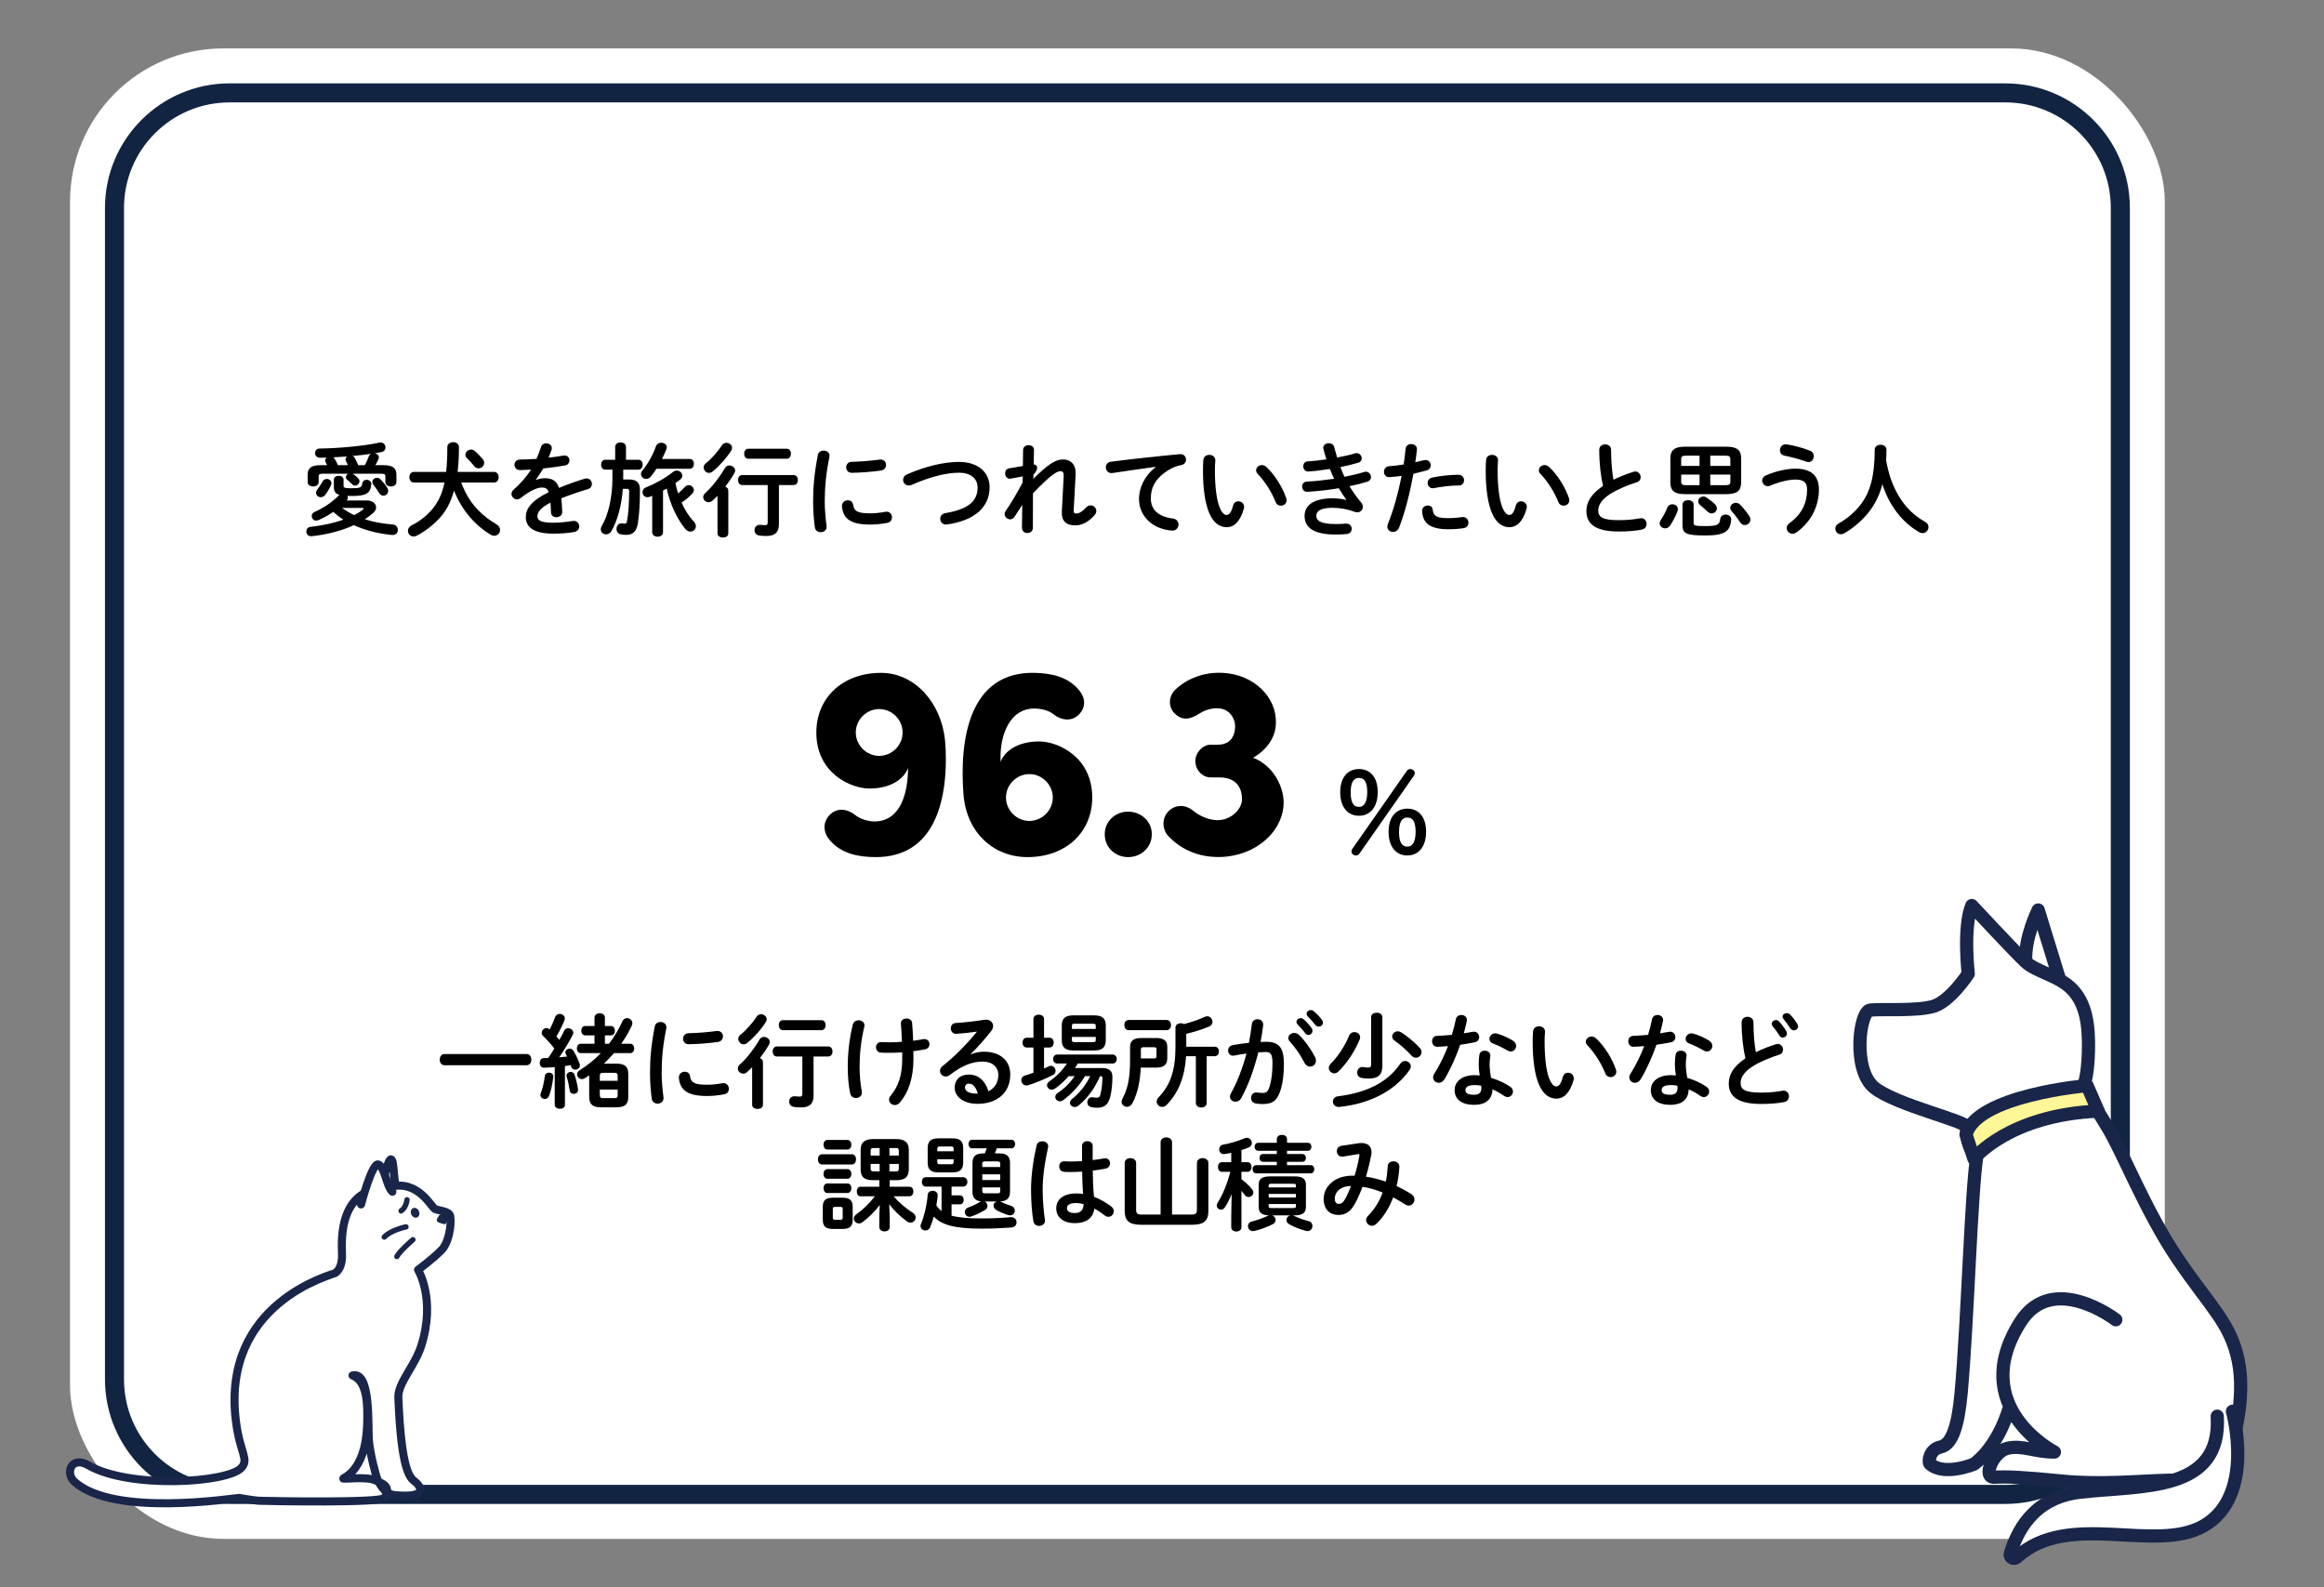 <?xml version="1.0" encoding="UTF-8"?>
<svg id="_レイヤー_1" xmlns="http://www.w3.org/2000/svg" version="1.1" viewBox="0 0 410 280">
  <rect x="0" y="0" width="410" height="280" fill="#808080" stroke="none"/>
  <!-- Generator: Adobe Illustrator 29.3.1, SVG Export Plug-In . SVG Version: 2.1.0 Build 151)  -->
  <defs>
    <style>
      .st0 {
        fill: none;
      }

      .st0, .st1, .st2, .st3, .st4 {
        stroke: #19264a;
        stroke-linecap: round;
        stroke-linejoin: round;
      }

      .st0, .st3 {
        stroke-width: .948px;
      }

      .st1, .st2, .st3, .st5 {
        fill: #fff;
      }

      .st1, .st4 {
        stroke-width: 2.332px;
      }

      .st2 {
        stroke-width: 1.422px;
      }

      .st6 {
        fill: #19264a;
      }

      .st4 {
        fill: #fff697;
      }

      .st7 {
        fill: #112442;
      }
    </style>
  </defs>
  <rect class="st5" x="12.353" y="8.541" width="369.559" height="262.918" rx="27.039" ry="27.039"/>
  <path class="st7" d="M353.768,18.064c10.285,0,18.622,8.338,18.622,18.622v206.626c0,10.285-8.338,18.622-18.622,18.622H40.499c-10.285,0-18.622-8.338-18.622-18.622V36.687c0-10.285,8.338-18.622,18.622-18.622h313.269M353.768,14.705H40.499c-12.121,0-21.982,9.861-21.982,21.982v206.626c0,12.121,9.861,21.982,21.982,21.982h313.269c12.121,0,21.982-9.861,21.982-21.982V36.687c0-12.121-9.861-21.982-21.982-21.982h0Z"/>
  <g>
    <path d="M64.751,88.284c.99,0,1.602.576,1.602,1.224,0,.324-.162.666-.504.972-.45.396-.954.774-1.494,1.116,1.512.486,3.168.792,4.896.918.63.036.936.504.936.954,0,.486-.342.973-1.026.9-2.376-.216-4.716-.81-6.732-1.728-2.25,1.026-4.86,1.674-7.416,1.944-.63.072-.972-.378-.972-.828,0-.396.252-.774.774-.828,2.07-.216,4.086-.666,5.778-1.26-.648-.396-1.224-.864-1.8-1.368-.81.558-1.692,1.044-2.556,1.422-.162.072-.306.108-.45.108-.486,0-.792-.396-.792-.792,0-.288.162-.594.54-.756,1.692-.738,3.222-1.836,4.284-2.934l.054-.054c-.72-.216-.972-.63-.972-1.422v-1.26c0-.468.432-.684.864-.684.414,0,.846.216.846.684v1.026c0,.414.18.486,1.422.486,1.548,0,1.782-.144,1.89-.864.072-.45.396-.63.756-.63.414,0,.864.288.828.792-.144,1.62-.918,2.07-3.492,2.07-.27,0-.504,0-.738-.018.054.09.09.198.09.306,0,.216-.108.396-.18.468l-.036.036h3.6ZM67.649,82.056c1.71,0,2.286.558,2.286,1.71v1.278c0,.504-.486.774-.972.774-.486,0-.972-.27-.972-.774v-.972c0-.378-.162-.504-.666-.504h-5.094l.054.036c.324.216.648.486.882.738.18.18.252.378.252.558,0,.396-.378.756-.792.756-.162,0-.36-.072-.504-.234-.234-.252-.558-.54-.846-.774-.18-.144-.252-.324-.252-.486,0-.252.162-.468.396-.594h-4.536c-.504,0-.666.126-.666.504v.972c0,.504-.486.774-.972.774s-.972-.27-.972-.774v-1.278c0-1.152.576-1.71,2.286-1.71h1.152c-.09-.198-.198-.396-.27-.54-.054-.108-.072-.216-.072-.306,0-.216.108-.378.288-.486-.432,0-.828.018-1.224.018-.558.018-.846-.414-.846-.828,0-.396.27-.792.81-.792,3.114-.036,7.632-.414,10.548-1.044.648-.144,1.062.36,1.062.846,0,.36-.216.72-.72.828-.378.072-.774.144-1.188.216.396.054.738.306.738.702,0,.108-.018.216-.072.324-.144.324-.324.702-.54,1.062h1.422ZM57.66,84.486c.414,0,.81.306.81.738,0,.108-.018.234-.072.36-.27.612-.666,1.26-.99,1.674-.252.324-.54.45-.828.45-.45,0-.828-.36-.828-.774,0-.18.072-.378.216-.558.342-.432.648-.918.9-1.386.18-.36.504-.504.792-.504ZM61.368,82.056c-.108-.27-.216-.504-.324-.684-.054-.126-.09-.234-.09-.342,0-.216.126-.396.306-.504-.828.054-1.656.09-2.484.144.108.072.198.162.27.27.27.468.414.738.576,1.116h1.746ZM60.359,89.598c.648.504,1.386.918,2.124,1.26.594-.288,1.098-.612,1.53-.954.09-.072.126-.126.126-.18,0-.072-.072-.126-.234-.126h-3.546ZM64.355,82.056c.306-.54.54-1.044.684-1.494.072-.234.234-.396.414-.504-1.08.162-2.16.27-3.258.378.18.072.324.198.414.378.216.414.378.738.504,1.062.018.054.036.126.054.18h1.188ZM68.334,86.088c.108.18.144.36.144.522,0,.486-.396.828-.828.828-.27,0-.558-.126-.756-.468-.27-.432-.72-1.098-1.008-1.422-.144-.18-.198-.342-.198-.522,0-.396.36-.738.792-.738.234,0,.468.09.684.306.396.396.9,1.026,1.17,1.494Z"/>
    <path d="M81.366,85.116c.396,1.062.882,2.07,1.494,3.006.828,1.26,1.89,2.358,3.078,3.276.54.396,1.098.756,1.656,1.098.45.27.63.63.63.99,0,.54-.432,1.025-1.026,1.025-.198,0-.414-.054-.648-.197-2.826-1.692-5.148-4.446-6.444-7.758-.432,1.512-.972,2.682-1.584,3.6-1.17,1.764-3.168,3.384-4.95,4.32-.216.107-.414.161-.612.161-.594,0-.99-.485-.99-1.008,0-.359.198-.72.648-.954,1.62-.81,3.204-2.088,4.248-3.654.63-.954,1.188-2.124,1.548-3.906h-5.4c-.522,0-.792-.468-.792-.936,0-.468.27-.936.792-.936h5.688c.144-1.206.216-2.646.216-4.374,0-.576.522-.864,1.026-.864.522,0,1.026.288,1.026.864,0,1.656-.09,3.096-.234,4.374h6.426c.54,0,.81.468.81.936,0,.468-.27.936-.81.936h-5.796ZM85.164,80.976c.18.234.252.468.252.684,0,.54-.486.954-.99.954-.288,0-.576-.126-.792-.414-.324-.414-.81-.972-1.224-1.35-.216-.198-.306-.414-.306-.63,0-.486.468-.918.99-.918.216,0,.432.072.648.234.486.396.99.936,1.422,1.44Z"/>
    <path d="M94.56,84.666c.468-.18.99-.306,1.548-.306,1.242,0,2.052.378,2.52,1.71,1.404-.594,2.916-1.134,4.5-1.62.126-.036.252-.054.36-.054.594,0,.936.486.936.972,0,.378-.216.774-.72.918-1.566.468-3.168,1.008-4.68,1.62.09.666.126,1.458.162,2.394.018.612-.504.936-1.026.936-.468,0-.936-.27-.954-.828-.018-.684-.054-1.26-.09-1.746-1.872.954-2.304,1.764-2.304,2.43,0,.702.648,1.116,2.718,1.116,1.134,0,2.322-.108,3.492-.306.72-.126,1.17.414,1.17.972,0,.432-.288.864-.9.972-1.17.217-2.502.288-3.69.288-3.402,0-4.842-1.134-4.842-2.897,0-1.44.846-2.826,4.05-4.428-.234-.666-.612-.81-1.26-.81-.666,0-1.98.486-3.69,1.854-.216.162-.432.234-.648.234-.522,0-.972-.45-.972-.954,0-.27.126-.54.414-.792,1.134-.99,2.16-2.16,3.042-3.51-.702.054-1.35.072-1.944.09-.648.018-.99-.468-.99-.936,0-.45.324-.918.99-.918.846,0,1.854-.054,2.898-.126.306-.72.576-1.422.792-2.088.144-.45.522-.648.918-.648.504,0,.99.324.99.828,0,.09,0,.18-.036.27-.162.504-.342.972-.54,1.422.936-.09,1.836-.216,2.61-.36.702-.126,1.08.36,1.08.846,0,.396-.252.81-.792.9-1.134.198-2.484.396-3.816.522-.45.738-.9,1.422-1.332,1.998l.036.036Z"/>
    <path d="M106.764,82.848c-.468,0-.72-.432-.72-.882,0-.432.252-.864.72-.864h1.764v-2.268c0-.522.486-.792.954-.792.486,0,.954.27.954.792v2.268h2.214c.486,0,.738.432.738.864,0,.45-.252.882-.738.882h-2.7v1.728h.972c1.422,0,1.98.576,1.98,1.854,0,2.34-.126,4.338-.36,5.832-.234,1.566-.99,2.088-2.016,2.088-.36,0-.666-.036-.972-.091-.54-.071-.792-.521-.792-.954,0-.54.378-1.098,1.026-.972.144.018.288.036.468.036.198,0,.306-.108.36-.414.252-1.404.378-3.204.378-5.292,0-.324-.09-.432-.414-.432h-.702c-.216,2.988-.972,5.634-1.998,7.434-.234.414-.612.594-.954.594-.486,0-.936-.342-.936-.882,0-.18.054-.378.18-.594,1.152-1.998,1.872-5.022,1.872-8.424v-1.512h-1.278ZM121.686,80.958c.504,0,.738.432.738.864,0,.432-.234.864-.738.864h-5.868c-.306.45-.612.9-.954,1.332-.252.324-.576.468-.864.468-.486,0-.918-.396-.918-.864,0-.198.072-.414.252-.63.972-1.152,1.89-2.826,2.376-4.23.162-.468.558-.666.954-.666.486,0,.972.306.972.81,0,.108-.036.216-.072.324-.198.54-.468,1.134-.774,1.728h4.896ZM115.062,87.456c-.144.054-.306.126-.45.18-.144.054-.27.072-.396.072-.522,0-.864-.432-.864-.882,0-.342.18-.684.648-.864,1.746-.702,3.42-1.656,4.698-2.682.234-.198.486-.27.72-.27.522,0,.954.432.954.9,0,.234-.108.486-.378.702-.252.198-.54.396-.828.594.108.612.27,1.242.468,1.836.396-.342.774-.684,1.188-1.134.198-.216.45-.324.684-.324.468,0,.9.396.9.864,0,.198-.072.414-.27.612-.522.576-1.206,1.134-1.89,1.602.576,1.314,1.314,2.448,2.16,3.348.252.27.36.558.36.81,0,.54-.45.954-.99.954-.288,0-.612-.145-.882-.469-1.476-1.817-2.682-4.374-3.276-7.127-.216.126-.432.252-.648.36v7.362c0,.521-.468.773-.954.773-.468,0-.954-.252-.954-.773v-6.444Z"/>
    <path d="M126.582,87.456c-.306.306-.594.594-.9.864-.216.198-.468.27-.684.27-.504,0-.936-.414-.936-.9,0-.252.126-.522.396-.756,1.17-1.026,2.52-2.79,3.438-4.374.18-.306.468-.45.774-.45.504,0,1.026.378,1.026.9,0,.144-.054.306-.144.468-.45.792-1.008,1.602-1.602,2.376.306.108.54.342.54.684v7.56c0,.486-.468.721-.954.721-.468,0-.954-.234-.954-.721v-6.642ZM128.13,78.114c.504,0,1.026.378,1.026.882,0,.162-.054.306-.144.468-.81,1.296-2.106,2.754-3.294,3.708-.216.18-.432.252-.63.252-.522,0-.954-.468-.954-.972,0-.252.126-.522.396-.738.99-.774,2.106-2.034,2.862-3.204.18-.27.45-.396.738-.396ZM137.418,92.478c0,1.44-.72,2.07-2.214,2.07-.486,0-.918-.036-1.278-.09-.558-.09-.81-.504-.81-.936,0-.522.378-1.026,1.08-.937.288.036.576.054.828.054.288,0,.414-.126.414-.486v-6.588h-4.518c-.468,0-.72-.45-.72-.882,0-.45.252-.882.72-.882h9.108c.486,0,.738.432.738.882,0,.432-.252.882-.738.882h-2.61v6.912ZM132,80.922c-.468,0-.72-.45-.72-.882,0-.45.252-.882.72-.882h6.804c.486,0,.738.432.738.882,0,.432-.252.882-.738.882h-6.804Z"/>
    <path d="M145.302,79.482c.576,0,1.152.378,1.026,1.116-.612,2.952-.828,5.4-.828,7.956,0,1.314.162,3.024.324,4.23.09.702-.468,1.098-1.026,1.098-.486,0-.972-.27-1.044-.882-.162-1.152-.306-2.934-.306-4.446,0-2.682.216-5.112.846-8.316.108-.522.558-.756,1.008-.756ZM153.474,90.552c.81,0,1.8-.09,2.718-.27.738-.144,1.17.432,1.17.99,0,.414-.234.846-.792.954-1.062.216-2.124.306-3.114.306-3.33,0-4.716-1.008-4.914-3.186-.054-.702.504-1.098,1.044-1.098.432,0,.846.252.918.774.162,1.116.72,1.53,2.97,1.53ZM156.318,82.02c0,.45-.288.9-.918.99-1.584.216-3.366.36-5.076.396-.702.018-1.044-.468-1.044-.972,0-.468.324-.954.972-.972,1.674-.036,3.384-.18,4.95-.396.72-.072,1.116.432,1.116.954Z"/>
    <path d="M169.188,81.48c3.222,0,5.4,1.728,5.4,4.482,0,3.438-2.556,5.85-7.506,6.552-.756.126-1.206-.432-1.206-1.008,0-.432.288-.882.9-.99,4.212-.72,5.688-2.178,5.688-4.554,0-1.386-1.044-2.574-3.276-2.574-2.25,0-5.112.72-8.334,2.142-.18.072-.36.108-.522.108-.594,0-1.008-.468-1.008-.99,0-.378.216-.774.738-.99,3.24-1.422,6.534-2.178,9.126-2.178Z"/>
    <path d="M182.292,84.468c2.502-2.466,3.888-3.42,5.202-3.42,1.656,0,2.358,1.152,2.268,2.664l-.342,6.336c-.018.432.126.54.45.54.378,0,.9-.18,1.728-1.062.252-.27.54-.378.81-.378.54,0,1.008.45,1.008.99,0,.234-.09.504-.324.756-1.152,1.278-2.286,1.782-3.384,1.782-1.602,0-2.466-.72-2.376-2.484l.324-6.12c.036-.666-.108-.954-.576-.954-.756,0-2.07,1.026-4.842,3.906l-.018,6.084c0,.612-.486.918-.972.918-.486,0-.954-.307-.954-.918l.054-4.05-1.368,2.106c-.216.306-.486.45-.756.45-.504,0-.99-.432-.99-.936,0-.162.054-.342.162-.504.882-1.26,1.944-3.024,3.006-5.04l.036-1.098-2.142.396c-.63.108-.972-.414-.972-.918,0-.414.216-.828.702-.9l2.43-.414.036-2.826c.018-.558.504-.846.972-.846.486,0,.972.288.954.846l-.054,2.556c.45.018.612.324.612.576,0,.324-.126.648-.648,1.224l-.036.738Z"/>
    <path d="M203.893,82.344c-2.16.288-5.021.72-7.614,1.098-.756.108-1.188-.45-1.188-1.008,0-.468.288-.918.936-.99,3.743-.486,8.388-.99,12.132-1.332.701-.054,1.08.45,1.08.954,0,.432-.27.864-.828.972-.631.108-1.314.342-1.98.72-2.807,1.602-3.402,3.474-3.402,5.184,0,1.998,1.387,3.222,3.906,3.528.666.09.973.576.973,1.062,0,.558-.414,1.116-1.17,1.062-3.402-.252-5.797-2.538-5.797-5.598,0-1.89.918-4.014,2.953-5.616v-.036Z"/>
    <path d="M213.342,80.238c.559,0,1.099.342,1.062,1.008-.036.558-.072.99-.072,1.638,0,6.3,1.278,7.956,2.034,7.956.432,0,.81-.288,1.17-1.638.126-.54.522-.774.918-.774.522,0,1.026.378,1.026.972,0,.108,0,.198-.036.306-.666,2.412-1.818,3.294-3.024,3.294-2.609,0-4.193-3.222-4.193-10.062,0-.828.036-1.368.071-1.836.055-.576.559-.864,1.044-.864ZM226.914,87.87c.036.144.072.27.072.378,0,.594-.504.954-1.008.954-.378,0-.774-.198-.954-.684-.648-1.656-1.818-3.546-3.114-4.896-.216-.216-.306-.45-.306-.666,0-.504.485-.918,1.025-.918.252,0,.54.108.792.342,1.513,1.404,2.88,3.654,3.492,5.49Z"/>
    <path d="M237.517,88.158c-.396-.558-.864-1.26-1.332-2.034-1.782.306-3.708.522-5.526.63-.611.036-.936-.45-.936-.918,0-.432.27-.864.828-.882,1.565-.072,3.204-.27,4.806-.504-.27-.576-.521-1.152-.738-1.728-1.332.216-2.646.378-3.779.45-.612.036-.918-.45-.918-.918,0-.432.252-.846.773-.864.973-.054,2.143-.18,3.312-.36-.198-.612-.378-1.224-.522-1.818-.018-.072-.036-.162-.036-.234,0-.522.504-.792.99-.792.414,0,.828.198.937.666.161.612.342,1.242.521,1.854,1.206-.216,2.304-.468,3.114-.72.107-.036.216-.054.324-.054.54,0,.899.468.899.918,0,.324-.18.648-.612.774-.899.27-1.979.54-3.149.774.216.576.468,1.152.72,1.71,1.296-.252,2.484-.54,3.475-.846.107-.036.197-.054.287-.054.54,0,.918.486.918.954,0,.324-.197.666-.665.81-.9.288-1.963.558-3.133.792.612,1.008,1.332,2.034,2.088,2.916.198.234.271.486.271.738,0,.504-.396.954-.99.954-.144,0-.306-.036-.468-.09-1.26-.468-2.61-.702-3.906-.702-2.214,0-2.844.648-2.844,1.404,0,.864.774,1.458,3.402,1.458.737,0,1.241-.036,1.781-.072.702-.054,1.062.432,1.062.918,0,.432-.306.864-.9.918-.504.054-1.151.09-1.926.09-3.798,0-5.49-1.188-5.49-3.276,0-1.854,1.548-3.114,4.896-3.114.972,0,1.817.108,2.448.288l.018-.036Z"/>
    <path d="M245.149,84.162c-.648.054-.99-.432-.99-.936,0-.486.306-.954.918-.99.72-.036,1.584-.144,2.556-.306.162-.99.234-1.782.343-2.772.054-.558.521-.828.989-.828.54,0,1.08.36,1.009,1.008-.091.864-.181,1.512-.288,2.196.504-.108,1.025-.234,1.548-.36.09-.018.18-.036.27-.036.559,0,.9.468.9.954,0,.378-.216.756-.702.882-.828.234-1.62.432-2.34.594-.648,3.528-1.512,6.858-2.521,9.468-.216.54-.666.792-1.098.792-.504,0-.99-.36-.99-.918,0-.162.036-.324.108-.504.99-2.448,1.782-5.31,2.412-8.46-.774.108-1.494.18-2.124.216ZM251.899,89.166c.414,0,.81.234.863.756.127,1.152.774,1.476,2.736,1.476.918,0,1.71-.072,2.43-.18.721-.108,1.135.45,1.135.99,0,.432-.271.864-.828.954-.774.126-1.674.198-2.7.198-3.096,0-4.518-.954-4.644-3.168-.036-.666.485-1.026,1.008-1.026ZM257.317,83.748c.647,0,.972.486.972.972,0,.468-.306.918-.918.918-1.439,0-3.114.216-4.392.468-.685.144-1.116-.378-1.116-.918,0-.414.252-.828.828-.954,1.403-.288,3.186-.486,4.626-.486Z"/>
    <path d="M263.221,80.238c.559,0,1.099.342,1.062,1.008-.036.558-.072.99-.072,1.638,0,6.3,1.278,7.956,2.034,7.956.432,0,.81-.288,1.17-1.638.126-.54.522-.774.918-.774.522,0,1.026.378,1.026.972,0,.108,0,.198-.036.306-.666,2.412-1.818,3.294-3.024,3.294-2.609,0-4.193-3.222-4.193-10.062,0-.828.036-1.368.071-1.836.055-.576.559-.864,1.044-.864ZM276.793,87.87c.036.144.072.27.072.378,0,.594-.504.954-1.008.954-.378,0-.774-.198-.954-.684-.648-1.656-1.818-3.546-3.114-4.896-.216-.216-.306-.45-.306-.666,0-.504.485-.918,1.025-.918.252,0,.54.108.792.342,1.513,1.404,2.88,3.654,3.492,5.49Z"/>
    <path d="M282.14,79.356c0-.648.521-.972,1.044-.972.521,0,1.044.324,1.044.972,0,2.016.162,3.816.414,5.274,1.098-.54,2.321-1.026,3.546-1.404.107-.036.216-.054.324-.054.558,0,.936.504.936,1.008,0,.378-.198.738-.666.882-1.602.504-3.402,1.242-4.734,2.088-1.548,1.008-2.088,1.998-2.088,2.916,0,1.116.738,1.692,3.601,1.692,1.439,0,2.718-.126,3.726-.324.774-.144,1.206.414,1.206.972,0,.45-.252.882-.81,1.008-1.225.252-2.61.342-4.141.342-3.779,0-5.67-1.152-5.67-3.582,0-1.476.685-2.934,2.935-4.464-.396-1.728-.666-3.87-.666-6.354Z"/>
    <path d="M295.027,88.95c.504,0,.99.342.99.882,0,.108-.019.234-.072.36-.36.936-.846,1.836-1.296,2.502-.234.36-.559.504-.882.504-.504,0-.973-.378-.973-.882,0-.162.055-.36.181-.558.449-.666.846-1.404,1.17-2.214.162-.414.521-.594.882-.594ZM297.241,87.168c-1.89,0-2.556-.648-2.556-2.088v-4.194c0-1.44.666-2.088,2.556-2.088h7.362c1.908,0,2.573.648,2.573,2.088v4.194c-.035,1.746-1.008,2.052-2.573,2.088h-7.362ZM299.833,82.182v-1.8h-2.43c-.666,0-.811.18-.811.63v1.17h3.24ZM299.833,85.584v-1.872h-3.24v1.242c0,.576.307.612.811.63h2.43ZM296.827,89.022c0-.54.486-.792.99-.792.486,0,.972.252.972.792v3.222c0,.45.181.558,2.052.558,2.196,0,2.538-.252,2.646-1.26.054-.522.504-.774.954-.774.504,0,1.025.324.972.936-.18,2.016-1.08,2.754-4.572,2.754-3.491,0-4.014-.378-4.014-1.872v-3.564ZM302.551,88.95c.253.234.343.486.343.72,0,.486-.433.9-.918.9-.217,0-.45-.072-.666-.27-.433-.378-.9-.828-1.351-1.188-.252-.198-.359-.45-.359-.684,0-.45.396-.846.899-.846.181,0,.396.054.594.198.45.306,1.062.774,1.458,1.17ZM301.724,82.182h3.546v-1.17c0-.45-.162-.63-.811-.63h-2.735v1.8ZM301.724,83.712v1.872h2.735c.648,0,.811-.162.811-.63v-1.242h-3.546ZM308.653,91.11c.108.18.162.36.162.54,0,.54-.486.972-.99.972-.288,0-.594-.126-.81-.468-.396-.594-.954-1.35-1.513-1.98-.18-.198-.252-.414-.252-.594,0-.486.469-.882.99-.882.271,0,.54.108.774.342.611.63,1.206,1.386,1.638,2.07Z"/>
    <path d="M311.875,85.764c-.576,0-.99-.504-.99-1.008,0-.342.198-.702.666-.9,1.71-.756,3.78-1.188,5.184-1.188,2.826,0,4.158,1.278,4.158,3.69,0,2.772-1.26,5.652-3.978,7.56-.234.162-.469.234-.685.234-.576,0-1.025-.468-1.025-.99,0-.306.144-.63.521-.9,2.25-1.656,3.078-3.654,3.078-5.886,0-1.17-.486-1.782-2.034-1.782-1.08,0-2.754.342-4.428,1.062-.162.072-.324.108-.468.108ZM319.345,79.518c.45.18.648.558.648.936,0,.522-.379,1.062-.937,1.062-.108,0-.234-.036-.36-.072-1.134-.396-2.718-.846-3.924-1.08-.521-.108-.756-.504-.756-.918,0-.576.432-1.17,1.17-1.062,1.296.18,2.97.648,4.158,1.134Z"/>
    <path d="M333.547,84.396c.594,1.71,1.439,3.348,2.592,4.752.612.738,1.313,1.422,2.088,1.998.432.324.9.612,1.386.9.433.234.612.594.612.936,0,.541-.45,1.062-1.044,1.062-.162,0-.36-.036-.54-.144-2.988-1.656-5.364-4.734-6.552-8.496-.433,1.746-1.17,3.294-2.196,4.68-1.152,1.548-2.88,3.06-4.518,3.979-.217.126-.433.18-.631.18-.575,0-.953-.486-.953-.99,0-.342.161-.666.54-.882,1.439-.81,2.951-2.034,4.014-3.474,1.548-2.106,2.394-4.824,2.394-9.576,0-.576.522-.864,1.044-.864.504,0,1.026.288,1.026.864,0,.666-.018,1.296-.054,1.89.197,1.08.432,2.142.792,3.186Z"/>
    <path d="M154.244,144.905c4.705,0,5.953-5.137,5.953-9.457-.432,1.393-2.4,3.648-6.817,3.648-3.216,0-9.361-2.641-9.361-9.889,0-6.049,4.561-10.513,11.425-10.513,5.904,0,10.609,5.232,11.281,11.904.096,1.057.144,2.209.144,3.36,0,8.065-2.4,17.233-12.337,17.233-2.833,0-6.097-.479-8.209-3.072-.576-.672-.864-1.487-.864-2.256,0-1.488,1.344-3.024,2.976-3.024.816,0,1.68.336,2.352.864.912.769,2.4,1.2,3.457,1.2ZM155.108,133.336c2.256,0,4.128-1.872,4.128-4.128,0-2.257-1.872-4.129-4.128-4.129-2.256,0-4.128,1.872-4.128,4.129,0,2.256,1.872,4.128,4.128,4.128Z"/>
    <path d="M182.468,124.983c-4.272,0-6,4.561-5.953,8.688v.769c.432-1.393,2.4-3.648,6.817-3.648,3.216,0,9.361,2.641,9.361,9.889,0,6.049-4.561,10.513-11.425,10.513-5.953,0-10.705-4.271-11.281-10.944-.768-9.697.912-21.938,12.721-21.554,2.736.096,5.664.624,7.681,3.072,1.104,1.344,1.248,3.023-.096,4.32-1.248,1.248-3.12.96-4.368-.048-.912-.769-2.4-1.057-3.457-1.057ZM181.604,136.553c-2.256,0-4.128,1.872-4.128,4.128,0,2.257,1.873,4.129,4.128,4.129,2.256,0,4.128-1.872,4.128-4.129,0-2.256-1.872-4.128-4.128-4.128Z"/>
    <path d="M199.027,143.177c2.256,0,4.176,1.681,4.176,3.984,0,2.353-1.92,4.032-4.176,4.032-2.256,0-4.128-1.68-4.128-4.032,0-2.304,1.872-3.984,4.128-3.984Z"/>
    <path d="M207.139,125.752c-1.104-1.2-.912-3.024.191-4.081,2.064-1.968,5.089-3.168,8.449-2.976,5.473.288,9.457,4.32,9.312,8.832,0,2.593-1.728,4.849-4.032,6.145,3.456,1.248,5.665,5.185,5.377,8.545-.528,5.377-6.097,9.361-12.386,8.929-3.168-.191-5.856-1.488-7.92-3.648-.961-.96-1.297-2.928-.097-4.272,1.057-1.199,2.929-1.536,4.561-.144,1.104.912,2.688,1.536,3.984,1.584,2.4.145,4.32-1.728,4.513-3.36.048-.576.24-4.176-3.984-4.176h-1.536c-1.44,0-2.688-1.297-2.688-2.881,0-1.488,1.296-2.88,2.688-2.88h1.248c3.312,0,3.072-3.265,3.072-3.408,0-.96-.816-3.024-3.169-3.024-1.248,0-2.352.432-3.072.912-2.016,1.296-3.312,1.152-4.512-.096Z"/>
    <path d="M243.059,139.731c0,2.607-1.32,4.171-3.302,4.171-2.001,0-3.32-1.544-3.32-4.15,0-2.607,1.319-4.092,3.32-4.092s3.302,1.465,3.302,4.071ZM238.288,139.771c0,1.659.417,2.567,1.449,2.567,1.013,0,1.469-.968,1.469-2.627s-.437-2.488-1.449-2.488c-1.012,0-1.469.889-1.469,2.548ZM248.23,135.938c.139-.198.338-.277.576-.277.437,0,.794.356.794.712,0,.159-.04.297-.139.436l-9.664,13.82c-.119.159-.338.277-.575.277-.417,0-.795-.297-.795-.692,0-.158.04-.317.14-.455l9.663-13.82ZM251.59,146.726c0,2.616-1.319,4.18-3.301,4.18-2.001,0-3.32-1.544-3.32-4.16,0-2.615,1.319-4.101,3.32-4.101s3.301,1.465,3.301,4.081ZM246.82,146.766c0,1.664.417,2.576,1.449,2.576s1.469-.972,1.469-2.636c0-1.665-.437-2.497-1.449-2.497s-1.469.892-1.469,2.557Z"/>
    <path d="M92.895,185.934c.576,0,.846.486.846.99,0,.486-.27.99-.846.99h-14.472c-.558,0-.846-.504-.846-.99,0-.504.288-.99.846-.99h14.472Z"/>
    <path d="M97.863,188.238c-.648.054-1.278.09-1.872.107-.522.019-.774-.414-.774-.846s.234-.846.738-.846c.252,0,.504-.019.756-.019.396-.54.738-1.116,1.08-1.674-.594-.792-1.314-1.566-1.98-2.214-.18-.18-.252-.36-.252-.559,0-.432.414-.827.864-.827.18,0,.378.071.558.233.36-.684.684-1.458.954-2.178.144-.378.468-.558.81-.558.45,0,.9.306.9.792,0,.09-.018.197-.054.306-.36.9-.846,1.926-1.44,2.88.18.198.36.414.522.612.324-.559.612-1.116.846-1.603.144-.324.432-.468.72-.468.45,0,.9.342.9.792,0,.126-.018.252-.09.378-.63,1.206-1.548,2.754-2.394,3.96.468-.036.936-.072,1.404-.126-.09-.144-.162-.288-.234-.414-.054-.107-.09-.216-.09-.324,0-.359.378-.666.756-.666.252,0,.486.108.666.379.414.647.828,1.529,1.098,2.304.036.107.054.198.054.288,0,.468-.432.737-.828.737-.306,0-.594-.144-.702-.485-.036-.09-.054-.198-.09-.307-.342.055-.684.108-1.026.162v6.858c0,.45-.45.684-.9.684s-.9-.233-.9-.684v-6.678ZM96.855,189.21c.396,0,.792.252.756.738-.126,1.26-.432,2.556-.756,3.384-.144.36-.45.521-.738.521-.396,0-.774-.27-.774-.701,0-.091.018-.198.054-.307.306-.702.594-1.943.72-3.042.054-.396.396-.594.738-.594ZM101.967,192.108c.09.558-.324.846-.738.846-.342,0-.666-.181-.72-.576-.108-.792-.306-1.71-.54-2.466-.126-.486.288-.828.72-.828.27,0,.54.144.666.486.288.81.504,1.781.612,2.538ZM108.735,187.626c1.602,0,2.106.612,2.106,1.854v3.996c0,1.242-.504,1.854-2.106,1.854h-2.682c-1.602,0-2.106-.612-2.106-1.854v-3.779c-.252.18-.504.342-.774.504-.18.107-.342.162-.504.162-.486,0-.864-.414-.864-.847,0-.252.144-.54.468-.737,1.368-.847,2.628-1.854,3.726-3.007h-3.528c-.468,0-.702-.413-.702-.827s.234-.828.702-.828h2.412v-1.477h-1.638c-.468,0-.702-.414-.702-.828s.234-.827.702-.827h1.638v-1.477c0-.521.468-.773.918-.773.468,0,.918.252.918.773v1.477h1.062c.468,0,.702.413.702.827s-.234.828-.702.828h-1.062v1.477h.72c.936-1.225,1.746-2.574,2.376-3.979.162-.378.486-.54.792-.54.486,0,.954.36.954.882,0,.126-.018.271-.09.414-.504,1.099-1.134,2.179-1.872,3.223h1.584c.468,0,.702.414.702.828s-.234.827-.702.827h-2.862c-.576.648-1.152,1.278-1.782,1.854h2.196ZM108.969,189.75c0-.342-.108-.504-.576-.504h-1.998c-.468,0-.576.162-.576.504v.9h3.15v-.9ZM108.393,193.71c.468,0,.576-.162.576-.504v-1.008h-3.15v1.008c.018.414.198.504.576.504h1.998Z"/>
    <path d="M116.529,180.282c.576,0,1.152.378,1.026,1.115-.612,2.952-.828,5.4-.828,7.956,0,1.314.162,3.024.324,4.23.09.702-.468,1.098-1.026,1.098-.486,0-.972-.27-1.044-.882-.162-1.152-.306-2.934-.306-4.446,0-2.682.216-5.111.846-8.315.108-.522.558-.756,1.008-.756ZM124.701,191.352c.81,0,1.8-.09,2.718-.27.738-.145,1.17.432,1.17.99,0,.414-.234.846-.792.954-1.062.216-2.124.306-3.114.306-3.33,0-4.716-1.008-4.914-3.187-.054-.701.504-1.098,1.044-1.098.432,0,.846.252.918.774.162,1.115.72,1.529,2.97,1.529ZM127.545,182.82c0,.449-.288.899-.918.989-1.584.217-3.366.36-5.076.396-.702.018-1.044-.468-1.044-.972,0-.469.324-.954.972-.973,1.674-.036,3.384-.18,4.95-.396.72-.072,1.116.432,1.116.954Z"/>
    <path d="M132.693,188.256c-.306.306-.594.594-.9.864-.216.198-.468.27-.684.27-.504,0-.936-.414-.936-.899,0-.252.126-.522.396-.756,1.17-1.026,2.52-2.79,3.438-4.374.18-.307.468-.45.774-.45.504,0,1.026.378,1.026.899,0,.145-.054.307-.144.469-.45.792-1.008,1.602-1.602,2.376.306.107.54.342.54.684v7.56c0,.486-.468.721-.954.721-.468,0-.954-.234-.954-.721v-6.642ZM134.241,178.914c.504,0,1.026.378,1.026.882,0,.162-.054.306-.144.468-.81,1.296-2.106,2.754-3.294,3.708-.216.181-.432.252-.63.252-.522,0-.954-.468-.954-.972,0-.252.126-.522.396-.738.99-.773,2.106-2.034,2.862-3.204.18-.27.45-.396.738-.396ZM143.529,193.278c0,1.439-.72,2.069-2.214,2.069-.486,0-.918-.036-1.278-.09-.558-.09-.81-.504-.81-.936,0-.522.378-1.026,1.08-.937.288.036.576.054.828.054.288,0,.414-.126.414-.485v-6.588h-4.518c-.468,0-.72-.45-.72-.882,0-.45.252-.883.72-.883h9.108c.486,0,.738.433.738.883,0,.432-.252.882-.738.882h-2.61v6.912ZM138.111,181.722c-.468,0-.72-.45-.72-.882,0-.45.252-.882.72-.882h6.804c.486,0,.738.432.738.882,0,.432-.252.882-.738.882h-6.804Z"/>
    <path d="M151.467,179.976c.522,0,1.044.324,1.044.9,0,.072-.018.162-.036.252-.576,2.394-.828,4.842-.828,7.038,0,1.548.162,3.132.378,4.284.018.09.036.18.036.27,0,.63-.522.973-1.044.973-.45,0-.9-.253-1.026-.811-.288-1.313-.432-2.988-.432-4.698,0-2.357.27-4.949.9-7.47.126-.504.558-.738,1.008-.738ZM156.957,185.718c-.666,0-1.08,0-1.548-.036-.576-.036-.864-.485-.864-.936,0-.486.324-.954.936-.918.414.018.864.036,1.422.036.72,0,1.476-.036,2.214-.091-.036-1.079-.09-2.123-.18-3.203-.036-.612.468-.9.99-.9.468,0,.954.252.99.792.09,1.008.144,2.052.18,3.132.648-.09,1.26-.18,1.8-.288.684-.107,1.08.396,1.08.9,0,.396-.234.773-.72.882-.648.126-1.368.252-2.124.342.018.45.018.9.018,1.351,0,3.474-.936,6.048-2.448,7.758-.234.27-.54.396-.828.396-.54,0-1.026-.414-1.026-.954,0-.233.072-.468.288-.72,1.314-1.548,2.034-3.528,2.034-6.479v-1.152c-.774.054-1.53.09-2.214.09Z"/>
    <path d="M171.303,185.97c.756-.306,1.566-.45,2.286-.45,2.808,0,4.644,1.53,4.644,4.032,0,3.15-2.268,5.166-5.778,5.166-2.466,0-4.032-1.26-4.032-2.862,0-1.35.9-2.304,2.502-2.304,1.728,0,2.934,1.152,3.456,2.952,1.116-.54,1.746-1.584,1.746-2.934,0-1.278-1.008-2.305-2.736-2.305-1.818,0-3.582.63-5.796,2.34-.252.198-.522.288-.756.288-.558,0-1.008-.468-1.008-.989,0-.288.126-.595.45-.847,2.088-1.62,4.41-4.014,6.084-6.084-1.008.162-2.232.288-3.654.396-.63.036-.972-.468-.972-.973,0-.449.288-.918.882-.936,1.458-.09,3.366-.306,5.094-.576.882-.126,1.494.433,1.494,1.116,0,.27-.108.558-.324.846-1.062,1.368-2.43,2.935-3.618,4.068l.036.054ZM170.889,191.154c-.378,0-.648.306-.648.701,0,.595.684,1.062,2.106,1.062h.144c-.306-1.152-.846-1.764-1.602-1.764Z"/>
    <path d="M182.319,184.782h-1.206c-.468,0-.72-.433-.72-.864s.252-.864.72-.864h1.206v-3.294c0-.521.468-.773.936-.773s.936.252.936.773v3.294h.972c.486,0,.738.433.738.864s-.252.864-.738.864h-.972v3.708c.288-.126.576-.271.864-.396.126-.054.252-.09.36-.09.468,0,.81.45.81.9,0,.27-.126.54-.432.701-1.368.721-3.15,1.44-4.428,1.837-.108.035-.198.035-.288.035-.54,0-.9-.468-.9-.936,0-.342.198-.684.63-.811.468-.144.99-.306,1.512-.504v-4.445ZM191.409,189.84c-.99,1.674-2.358,3.132-3.816,4.212-.216.162-.414.216-.612.216-.45,0-.81-.359-.81-.773,0-.234.126-.504.45-.721,1.17-.756,2.142-1.728,2.97-2.934h-1.062c-.756.864-1.602,1.638-2.412,2.196-.198.126-.396.18-.576.18-.45,0-.828-.36-.828-.773,0-.253.144-.522.468-.738,1.17-.774,2.268-1.908,3.042-3.096h-1.71c-.468,0-.72-.396-.72-.793,0-.396.252-.792.72-.792h9.774c.486,0,.738.396.738.792,0,.396-.252.793-.738.793h-6.138c-.162.27-.324.539-.504.792h4.734c1.26,0,1.872.468,1.872,1.548,0,1.26-.126,2.483-.378,3.491-.36,1.423-1.026,1.963-2.268,1.963-.36,0-.63-.019-1.008-.091-.54-.09-.774-.485-.774-.863,0-.504.378-.99,1.008-.883.18.036.432.072.648.072.36,0,.54-.126.648-.54.216-.863.342-1.943.36-2.934,0-.234-.09-.324-.342-.324h-.09c-.81,1.944-2.106,3.798-3.78,5.184-.216.181-.45.253-.666.253-.468,0-.846-.324-.846-.738,0-.216.108-.468.396-.702,1.296-1.026,2.43-2.448,3.168-3.996h-.918ZM189.321,185.304c-1.296,0-1.998-.504-1.998-1.746v-2.699c0-1.261.702-1.746,1.998-1.746h3.744c1.314,0,2.016.485,2.016,1.746v2.699c-.036,1.351-.792,1.729-2.016,1.746h-3.744ZM193.317,180.966c0-.288-.09-.378-.486-.378h-3.24c-.396,0-.486.09-.486.378v.54h4.212v-.54ZM192.831,183.828c.396,0,.486-.09.486-.378v-.54h-4.212v.54c0,.342.18.378.486.378h3.24Z"/>
    <path d="M201.255,188.328c-.126,2.646-.612,4.644-1.476,6.282-.234.432-.595.63-.954.63-.486,0-.954-.36-.954-.9,0-.162.054-.36.162-.558.918-1.692,1.332-3.618,1.332-6.769v-2.321c0-1.099.647-1.584,1.962-1.584h2.609c1.404,0,1.998.485,1.998,1.584v2.016c-.036,1.313-.828,1.602-1.998,1.62h-2.682ZM199.113,181.722c-.505,0-.757-.45-.757-.899,0-.45.252-.9.757-.9h6.695c.522,0,.774.45.774.9,0,.449-.252.899-.774.899h-6.695ZM203.595,186.708c.324,0,.433-.126.433-.36v-1.277c0-.234-.108-.343-.433-.343h-1.854c-.324,0-.469.126-.469.45v1.53h2.322ZM209.247,186.312c-.234,3.763-1.368,6.462-3.402,8.568-.252.271-.54.378-.81.378-.522,0-.973-.414-.973-.936,0-.234.091-.504.343-.757,2.069-2.142,2.97-4.77,2.97-8.819v-3.475c0-.521.486-.773.954-.773.216,0,.414.054.576.144,1.35-.359,2.556-.773,3.617-1.26.162-.072.324-.108.469-.108.54,0,.918.486.918.973,0,.306-.162.63-.54.81-1.17.504-2.557.937-4.086,1.314v2.268h5.04c.485,0,.72.414.72.828,0,.432-.234.846-.72.846h-1.44v8.244c0,.54-.468.811-.954.811-.468,0-.954-.271-.954-.811v-8.244h-1.728Z"/>
    <path d="M218.949,193.764c-.252.396-.612.576-.973.576-.521,0-.989-.36-.989-.9,0-.161.054-.359.161-.558,1.135-1.998,2.07-4.464,2.755-7.038-.738.09-1.458.216-2.143.36-.702.144-1.098-.378-1.098-.9,0-.414.252-.828.81-.936.918-.181,1.908-.307,2.862-.414.216-1.099.396-2.214.521-3.312.072-.576.522-.846.99-.846.54,0,1.08.36,1.008,1.026-.107.972-.27,1.979-.468,2.97.36-.019.685-.019.973-.019,2.304,0,3.149,1.045,3.149,3.87,0,1.692-.162,3.204-.486,4.303-.558,2.069-1.386,2.808-3.203,2.808-.433,0-.883-.036-1.225-.09-.612-.09-.882-.54-.882-.972,0-.54.378-1.062,1.062-.973.343.036.612.072.99.072.63,0,.954-.198,1.26-1.26.307-1.026.469-2.431.469-3.906,0-1.62-.307-2.052-1.17-2.052-.396,0-.847.018-1.332.054-.721,2.97-1.782,5.868-3.042,8.136ZM232.017,186.492c.108.216.145.432.145.611,0,.631-.504,1.044-1.044,1.044-.36,0-.756-.197-.99-.684-.666-1.296-1.603-2.682-2.556-3.708-.198-.216-.288-.45-.288-.647,0-.505.504-.9,1.044-.9.288,0,.576.107.828.342,1.134,1.08,2.25,2.736,2.861,3.942ZM228.723,180.282c0-.36.36-.685.756-.685.162,0,.343.055.504.198.486.432,1.026,1.008,1.404,1.566.126.161.162.323.162.485,0,.396-.342.721-.72.721-.216,0-.433-.108-.594-.343-.433-.594-.918-1.115-1.332-1.529-.126-.145-.181-.288-.181-.414ZM230.505,178.842c0-.36.342-.666.756-.666.18,0,.36.072.54.216.468.396,1.008.954,1.386,1.477.145.18.198.359.198.54,0,.396-.342.684-.72.684-.216,0-.45-.09-.63-.324-.414-.521-.918-1.062-1.332-1.494-.145-.144-.198-.287-.198-.432Z"/>
    <path d="M238.946,182.063c.505,0,1.009.343,1.009.9,0,.145-.036.288-.091.432-.827,1.998-2.214,4.141-3.726,5.616-.234.216-.486.324-.738.324-.521,0-.972-.432-.972-.954,0-.234.09-.486.342-.738,1.278-1.277,2.502-3.132,3.24-4.949.18-.45.558-.631.936-.631ZM236.318,195.258c-.756.072-1.17-.432-1.17-.954,0-.414.288-.846.9-.918,4.428-.558,8.532-2.105,10.979-5.742.234-.342.559-.485.864-.485.522,0,1.008.414,1.008.954,0,.18-.054.378-.18.575-2.808,4.015-7.47,6.066-12.402,6.57ZM243.879,187.968c0,1.62-.738,2.286-2.376,2.286-.576,0-.937-.036-1.296-.108-.54-.107-.774-.521-.774-.953,0-.54.414-1.099,1.116-.954.288.054.521.09.792.09.414,0,.558-.145.558-.648v-8.279c0-.505.486-.757.973-.757.504,0,1.008.271,1.008.774v8.55ZM250.484,184.854c.217.234.307.486.307.738,0,.522-.45.99-.973.99-.288,0-.594-.126-.863-.432-.883-.973-1.908-1.872-2.916-2.574-.307-.216-.433-.468-.433-.721,0-.485.45-.936.99-.936.198,0,.396.072.612.198.936.594,2.195,1.565,3.275,2.735Z"/>
    <path d="M256.839,179.813c.108-.54.54-.773.973-.773.558,0,1.098.396.954,1.116-.145.684-.324,1.403-.522,2.124.54-.091,1.08-.181,1.584-.271.685-.126,1.134.396,1.134.937,0,.396-.233.792-.81.918-.774.162-1.656.306-2.538.432-.756,2.178-1.729,4.338-2.772,6.066-.27.449-.647.647-1.008.647-.54,0-1.008-.414-1.008-.954,0-.197.054-.414.198-.63.918-1.439,1.746-3.114,2.43-4.896-.666.071-1.313.107-1.872.126-.612.018-.936-.486-.936-.99,0-.468.288-.918.863-.937.811-.035,1.71-.09,2.629-.18.27-.918.521-1.836.701-2.736ZM260.062,194.897c-2.143,0-3.438-.936-3.438-2.609,0-1.44,1.225-2.628,3.528-2.628.288,0,.576.018.899.054-.126-.828-.18-1.44-.18-1.908,0-.773.036-1.17.126-1.746.09-.504.504-.72.937-.72.54,0,1.08.342.989.972-.09.522-.126.973-.126,1.477s.055,1.206.252,2.34c1.152.342,2.341.864,3.385,1.566.342.233.485.54.485.846,0,.504-.414.99-.954.99-.18,0-.396-.072-.611-.217-.666-.468-1.368-.863-2.053-1.151-.035,2.016-1.512,2.735-3.239,2.735ZM261.339,191.964c0-.162,0-.306-.018-.45-.396-.071-.774-.107-1.134-.107-1.261,0-1.656.396-1.656.882,0,.521.36.828,1.53.828.828,0,1.277-.36,1.277-1.152ZM266.883,183.558c.414.252.595.612.595.937,0,.521-.433.99-.954.99-.181,0-.36-.055-.54-.162-.846-.486-1.782-.954-2.574-1.242-.45-.162-.647-.486-.647-.811,0-.485.413-.989,1.025-.989.108,0,.216.018.342.054.864.234,1.98.738,2.754,1.224Z"/>
    <path d="M271.509,181.038c.559,0,1.099.342,1.062,1.008-.036.558-.072.99-.072,1.638,0,6.301,1.278,7.956,2.034,7.956.432,0,.81-.288,1.17-1.638.126-.54.522-.774.918-.774.522,0,1.026.378,1.026.973,0,.107,0,.197-.036.306-.666,2.412-1.818,3.294-3.024,3.294-2.609,0-4.193-3.222-4.193-10.062,0-.828.036-1.368.071-1.836.055-.576.559-.864,1.044-.864ZM285.081,188.67c.036.144.072.27.072.378,0,.594-.504.954-1.008.954-.378,0-.774-.198-.954-.684-.648-1.656-1.818-3.547-3.114-4.896-.216-.216-.306-.45-.306-.666,0-.504.485-.918,1.025-.918.252,0,.54.108.792.342,1.513,1.404,2.88,3.654,3.492,5.49Z"/>
    <path d="M291.453,179.813c.108-.54.54-.773.973-.773.558,0,1.098.396.954,1.116-.145.684-.324,1.403-.522,2.124.54-.091,1.08-.181,1.584-.271.685-.126,1.134.396,1.134.937,0,.396-.233.792-.81.918-.774.162-1.656.306-2.538.432-.756,2.178-1.729,4.338-2.772,6.066-.27.449-.647.647-1.008.647-.54,0-1.008-.414-1.008-.954,0-.197.054-.414.198-.63.918-1.439,1.746-3.114,2.43-4.896-.666.071-1.313.107-1.872.126-.612.018-.936-.486-.936-.99,0-.468.288-.918.863-.937.811-.035,1.71-.09,2.629-.18.27-.918.521-1.836.701-2.736ZM294.676,194.897c-2.143,0-3.438-.936-3.438-2.609,0-1.44,1.225-2.628,3.528-2.628.288,0,.576.018.899.054-.126-.828-.18-1.44-.18-1.908,0-.773.036-1.17.126-1.746.09-.504.504-.72.937-.72.54,0,1.08.342.989.972-.09.522-.126.973-.126,1.477s.055,1.206.252,2.34c1.152.342,2.341.864,3.385,1.566.342.233.485.54.485.846,0,.504-.414.99-.954.99-.18,0-.396-.072-.611-.217-.666-.468-1.368-.863-2.053-1.151-.035,2.016-1.512,2.735-3.239,2.735ZM295.953,191.964c0-.162,0-.306-.018-.45-.396-.071-.774-.107-1.134-.107-1.261,0-1.656.396-1.656.882,0,.521.36.828,1.53.828.828,0,1.277-.36,1.277-1.152ZM301.497,183.558c.414.252.595.612.595.937,0,.521-.433.99-.954.99-.181,0-.36-.055-.54-.162-.846-.486-1.782-.954-2.574-1.242-.45-.162-.647-.486-.647-.811,0-.485.413-.989,1.025-.989.108,0,.216.018.342.054.864.234,1.98.738,2.754,1.224Z"/>
    <path d="M307.258,180.336c0-.648.521-.972,1.044-.972.521,0,1.044.323,1.044.972,0,2.016.162,3.816.414,5.274,1.098-.54,2.321-1.026,3.546-1.404.107-.036.216-.054.324-.054.558,0,.936.504.936,1.008,0,.378-.198.737-.666.882-1.602.504-3.402,1.242-4.734,2.088-1.548,1.008-2.088,1.998-2.088,2.916,0,1.116.738,1.692,3.601,1.692,1.439,0,2.718-.126,3.726-.324.774-.145,1.206.414,1.206.972,0,.45-.252.882-.81,1.008-1.225.252-2.61.343-4.141.343-3.779,0-5.67-1.152-5.67-3.582,0-1.477.685-2.935,2.935-4.465-.396-1.728-.666-3.869-.666-6.354ZM312.567,180.605c0-.359.36-.666.756-.666.181,0,.378.072.54.253.45.485.937,1.115,1.26,1.691.091.145.126.288.126.432,0,.414-.359.721-.737.721-.234,0-.469-.126-.612-.396-.378-.63-.81-1.188-1.188-1.638-.108-.126-.145-.271-.145-.396ZM314.476,179.346c0-.359.359-.63.738-.63.197,0,.413.072.594.252.432.45.918,1.044,1.242,1.603.107.18.162.342.162.485,0,.414-.343.702-.721.702-.233,0-.485-.126-.666-.396-.359-.559-.81-1.152-1.188-1.62-.108-.126-.162-.271-.162-.396Z"/>
    <path d="M145.014,205.41c-.468,0-.72-.449-.72-.899s.252-.9.72-.9h5.274c.486,0,.738.45.738.9s-.252.899-.738.899h-5.274ZM146.922,216.786c-1.332,0-1.764-.54-1.764-1.62v-2.268c0-1.08.432-1.62,1.764-1.62h1.746c1.332,0,1.764.54,1.764,1.62v2.268c-.018,1.225-.576,1.603-1.764,1.62h-1.746ZM145.968,202.782c-.45,0-.684-.432-.684-.846,0-.432.234-.846.684-.846h3.528c.468,0,.702.414.702.846,0,.414-.234.846-.702.846h-3.528ZM145.968,207.931c-.45,0-.684-.433-.684-.846,0-.433.234-.847.684-.847h3.528c.468,0,.702.414.702.847,0,.413-.234.846-.702.846h-3.528ZM145.968,210.45c-.45,0-.684-.432-.684-.846,0-.432.234-.846.684-.846h3.528c.468,0,.702.414.702.846,0,.414-.234.846-.702.846h-3.528ZM148.308,215.166c.27,0,.36-.09.36-.396v-1.476c0-.307-.09-.396-.36-.396h-1.026c-.27,0-.36.09-.36.396v1.476c0,.27.072.396.36.396h1.026ZM156.966,208.183v1.152h3.474c.468,0,.702.413.702.846,0,.414-.234.846-.702.846h-2.772c.9,1.098,2.142,2.124,3.33,2.88.396.234.54.559.54.864,0,.468-.378.9-.882.9-.216,0-.432-.072-.666-.234-1.152-.81-2.268-1.908-3.114-3.006l.09,2.142v1.872c0,.522-.45.774-.918.774-.45,0-.918-.252-.918-.774v-1.89l.072-1.998c-.864,1.17-1.908,2.178-3.006,3.006-.234.18-.468.252-.666.252-.504,0-.9-.414-.9-.864,0-.252.144-.54.468-.773,1.152-.792,2.232-1.836,3.24-3.15h-2.52c-.45,0-.666-.432-.666-.846,0-.433.216-.846.666-.846h3.312v-1.152h-1.152c-1.548,0-2.142-.612-2.142-1.908v-3.438c0-1.297.684-1.908,2.232-1.908h4.032c1.53,0,2.232.611,2.232,1.908v3.438c-.036,1.458-.756,1.872-2.142,1.908h-1.224ZM154.158,202.513c-.45,0-.558.126-.558.504v.828h1.584v-1.332h-1.026ZM153.6,205.32v.811c0,.432.162.485.558.504h1.026v-1.314h-1.584ZM156.912,203.845h1.656v-.828c0-.378-.108-.504-.558-.504h-1.098v1.332ZM156.912,206.635h1.098c.45,0,.558-.126.558-.504v-.811h-1.656v1.314Z"/>
    <path d="M167.875,214.446c1.188.324,2.844.486,5.292.486,1.818,0,3.384-.072,5.076-.216.72-.072,1.098.414,1.098.899,0,.433-.306.882-.918.918-1.71.126-3.348.198-5.292.198-4.752,0-7.02-.666-8.388-2.124-.198.666-.414,1.314-.648,1.89-.162.379-.504.559-.828.559-.432,0-.864-.288-.864-.792,0-.108.036-.252.09-.396.558-1.332,1.026-3.275,1.17-5.094.036-.486.45-.72.864-.72.486,0,.954.306.9.899-.054.576-.144,1.135-.234,1.692.252.378.558.702.918.99v-4.32h-2.79c-.45,0-.684-.414-.684-.828s.234-.828.684-.828h6.552c.54,0,.792.414.792.828s-.252.828-.792.828h-1.998v1.548h1.458c.468,0,.684.396.684.792,0,.396-.216.792-.684.792h-1.458v1.998ZM165.552,206.814c-1.368,0-1.89-.558-1.89-1.692v-2.628c0-1.134.522-1.691,1.89-1.691h2.484c1.368,0,1.89.558,1.89,1.691v2.628c-.018,1.297-.684,1.675-1.89,1.692h-2.484ZM168.234,202.639c0-.288-.108-.396-.432-.396h-2.016c-.324,0-.432.108-.432.396v.45h2.88v-.45ZM167.802,205.374c.324,0,.432-.107.432-.396v-.486h-2.88v.486c0,.306.144.396.432.396h2.016ZM173.707,211.944c.306.145.504.45.504.792,0,.252-.126.504-.432.702-.828.504-1.656.9-2.448,1.152-.108.036-.216.054-.306.054-.504,0-.81-.414-.81-.846,0-.324.18-.648.63-.811.63-.216,1.44-.576,1.98-.936.09-.055.162-.108.252-.126-1.026-.108-1.512-.648-1.512-1.674v-5.095c0-1.151.54-1.691,1.872-1.691h.306c.126-.288.234-.595.342-.9h-2.592c-.414,0-.63-.378-.63-.756s.216-.756.63-.756h6.948c.432,0,.648.378.648.756s-.216.756-.648.756h-2.592c-.108.306-.216.594-.324.9h.792c1.332,0,1.872.54,1.872,1.691v5.095c0,1.115-.576,1.655-1.8,1.691.072.019.144.036.234.072.486.252,1.116.486,1.746.702.468.144.666.485.666.828,0,.432-.324.846-.828.846-.108,0-.216-.019-.342-.054-.738-.234-1.476-.54-2.052-.864-.378-.216-.54-.504-.54-.792,0-.342.234-.63.576-.738h-2.142ZM176.46,205.267c0-.271-.108-.396-.504-.396h-2.16c-.396,0-.504.126-.504.396v.594h3.168v-.594ZM173.293,208.164h3.168v-1.008h-3.168v1.008ZM175.957,210.505c.396,0,.504-.126.504-.396v-.647h-3.168v.647c0,.342.198.378.504.396h2.16Z"/>
    <path d="M183.876,201.324c.576,0,1.17.378,1.026,1.08-.576,2.502-.954,5.13-.954,7.435,0,1.998.18,3.905.396,5.346.108.666-.468,1.062-1.026,1.062-.468,0-.918-.252-1.008-.81-.252-1.494-.414-3.456-.414-5.616,0-2.412.378-5.166.99-7.794.108-.486.54-.702.99-.702ZM192.769,203.952v.685c.702-.072,1.368-.181,1.98-.288.702-.145,1.08.342,1.08.846,0,.414-.252.846-.792.954-.702.145-1.476.252-2.25.342.018,1.548.054,3.097.216,4.626.99.378,2.016.937,3.006,1.674.342.253.486.576.486.883,0,.504-.414.972-.954.972-.216,0-.45-.09-.684-.271-.594-.468-1.206-.863-1.782-1.188-.198,1.494-1.224,2.574-3.456,2.574-2.016,0-3.276-1.008-3.276-2.628,0-1.494,1.206-2.61,3.546-2.61.378,0,.774.036,1.188.09-.108-1.313-.144-2.628-.162-3.941-.774.054-1.53.071-2.232.071-.36,0-.684,0-.99-.036-.558-.054-.828-.504-.828-.953,0-.469.306-.937.936-.9.27.018.558.036.882.036.702,0,1.44-.019,2.214-.072v-2.682c0-.559.468-.828.936-.828.468,0,.936.27.936.828v1.817ZM191.167,212.412c-.468-.126-.9-.197-1.278-.197-1.26,0-1.656.396-1.656.918,0,.558.486.846,1.386.846.918,0,1.53-.432,1.548-1.566Z"/>
    <path d="M210.174,214.248c.793,0,.99-.18.99-.918v-8.189c0-.559.504-.846,1.008-.846s1.008.287,1.008.846v8.496c0,1.62-.719,2.412-2.826,2.412h-9.107c-2.105,0-2.826-.792-2.826-2.412v-8.496c0-.559.504-.846,1.008-.846s1.008.287,1.008.846v8.189c0,.738.199.918.99.918h3.33v-12.762c0-.558.504-.846,1.008-.846s1.008.288,1.008.846v12.762h3.402Z"/>
    <path d="M217.284,210.631c-.323.828-.72,1.62-1.151,2.285-.198.343-.486.469-.738.469-.396,0-.738-.324-.738-.738,0-.144.036-.306.145-.468.954-1.494,1.691-3.33,2.25-5.473h-1.494c-.45,0-.685-.432-.685-.846,0-.432.234-.846.666-.846h1.675v-1.656c-.396.09-.792.162-1.171.216-.611.09-.953-.378-.953-.828,0-.378.216-.737.684-.827,1.188-.198,2.646-.648,3.834-1.135.126-.054.252-.071.378-.071.504,0,.864.468.864.918,0,.323-.162.611-.54.773-.414.181-.864.342-1.296.468v2.143h1.098c.45,0,.685.414.685.846,0,.414-.234.846-.685.846h-1.098v1.314c.756.54,1.35,1.116,1.872,1.764.162.198.233.396.233.576,0,.433-.414.792-.828.792-.252,0-.485-.107-.684-.359-.18-.234-.378-.486-.594-.738v6.426c0,.504-.45.756-.9.756s-.899-.252-.899-.756v-1.944l.071-3.905ZM224.467,214.393c.359.126.575.468.575.81,0,.288-.161.576-.521.757-.937.485-2.214.953-3.258,1.188-.685.144-1.099-.378-1.099-.882,0-.342.217-.685.685-.792.936-.234,2.052-.63,2.862-1.026.054-.018.107-.036.144-.054-1.332-.054-1.8-.54-1.8-1.494v-3.906c0-.989.521-1.476,1.998-1.476h4.338c1.476,0,1.998.486,1.998,1.476v3.906c0,.99-.522,1.494-1.998,1.494h-.307c.055.018.127.036.181.072.72.359,1.638.701,2.592.936.468.126.684.486.684.864,0,.45-.323.899-.846.899-.09,0-.198,0-.288-.035-1.044-.271-2.142-.702-2.934-1.152-.36-.198-.522-.486-.522-.774,0-.359.271-.701.63-.81h-3.113ZM225.259,204.942h-2.448c-.414,0-.612-.342-.612-.684,0-.343.198-.685.612-.685h2.448v-.576h-3.294c-.414,0-.631-.359-.631-.701,0-.36.217-.702.631-.702h3.294v-.666c0-.504.449-.738.899-.738s.9.234.9.738v.666h3.672c.432,0,.63.342.63.702,0,.342-.198.701-.63.701h-3.672v.576h2.7c.432,0,.63.342.63.685,0,.342-.198.684-.63.684h-2.7v.594h4.176c.432,0,.63.36.63.721,0,.359-.198.72-.63.72h-9.63c-.414,0-.63-.36-.63-.72,0-.36.216-.721.63-.721h3.654v-.594ZM228.624,209.137c0-.252-.09-.324-.504-.324h-3.798c-.414,0-.504.072-.504.324v.324h4.806v-.324ZM223.818,211.242h4.806v-.63h-4.806v.63ZM228.12,213.097c.414,0,.504-.072.504-.324v-.378h-4.806v.378c0,.324.234.324.504.324h3.798Z"/>
    <path d="M239.677,201.666c.18-.035.36-.035.54-.035,1.116,0,1.746.63,1.746,1.584,0,.144,0,.288-.036.449-.234,1.314-.576,2.646-.954,3.906,1.188.162,2.358.486,3.51.864.181-.846.288-1.764.343-2.736.018-.558.504-.846,1.008-.846.54,0,1.08.342,1.044,1.008-.072,1.188-.234,2.304-.486,3.366.9.414,1.782.9,2.646,1.458.359.234.504.576.504.9,0,.558-.433,1.079-1.008,1.079-.198,0-.414-.054-.631-.197-.72-.469-1.422-.882-2.124-1.242-.684,1.836-1.674,3.402-2.88,4.59-.288.288-.594.414-.882.414-.558,0-1.008-.486-1.008-1.008,0-.234.09-.486.306-.702,1.116-1.116,2.017-2.502,2.61-4.158-1.152-.468-2.322-.81-3.546-1.008-.36.954-.738,1.836-1.116,2.574-.918,1.817-1.854,2.394-3.15,2.394-1.493,0-2.592-.972-2.592-2.826,0-2.25,2.034-4.104,5.04-4.104h.414c.36-1.152.648-2.358.846-3.492.072-.288-.035-.342-.342-.288l-2.52.414c-.702.126-1.116-.414-1.116-.954,0-.432.27-.864.846-.954l2.988-.45ZM237.427,211.297c.324-.612.63-1.332.918-2.088-1.872.018-2.862,1.079-2.862,2.214,0,.647.288.936.648.936.521,0,.81-.162,1.296-1.062Z"/>
  </g>
  <g>
    <path class="st1" d="M363.856,174.419l-4.276-13.896s-2.466,4.862-2.197,9.176,6.472,4.719,6.472,4.719Z"/>
    <path class="st1" d="M354.559,248.062c-2.203,7.588-6.343,10.225-6.343,10.225,0,0-5.276,2.182-7.738-.082-.341-.313-.083-2.548,1.871-2.954,2.127-.442,3.13-4.008,3.643-9.65,1.162-12.787,1.731-35.188,2.797-41.975-.549.768-2.221-2.626-1.765-4.753.228-1.063-12.552-3.901-16.393-7.035-3.841-3.134-2.6-13.452-.679-13.665,1.921-.213,8.109.213,11.097-.64s6.189-5.762,6.189-5.762c0,0-.951-8.155.625-12.033,0,0,7.633,8.211,9.521,9.964,1.888,1.753,5.933,2.427,8.225,4.854s2.966,5.933,2.832,10.922c-.135,4.989-.944,6.203-.944,6.203,0,0,1.398,2.423,4.229,7.008,2.832,4.584,6.823,15.101,12.621,23.595,5.798,8.495,9.187,11.172,10.536,17.779,1.348,6.607-.823,15.261-2.71,18.228-1.888,2.966-4.989,2.697-9.978,2.832s-11.731.809-18.473.135-9.708-.809-11.866-.674-.289-4.594,2.408-5.134c2.697-.539,4.667.689,8.173.689,0,0-15.519-7.933-5.996-22.928,5.701-8.976,16.828-.409,16.828-.409"/>
    <path class="st4" d="M368.205,191.504s-19.466,1.666-21.36,8.634l1.395,4.255s6.157-7.717,21.929-8.388l-1.964-4.501-0-0Z"/>
    <path class="st1" d="M393.847,248.948s4.151,14.876-5.022,20.186c-8.605,4.982-23.902-2.796-33.039,5.578-.523.479-1.331-.002-1.12-.679,1.062-3.412,3.733-9.822,12.3-10.807,10.89-1.252,25.011.098,24.2-13.406"/>
  </g>
  <g>
    <path class="st2" d="M67.117,210.556s1.185-6.056,1.843-6.056.359,4.311,1.119,5.134"/>
    <path class="st2" d="M73.755,223.995s2.417-1.762,4.095-3.44c1.367-1.367,1.823-4.526,1.58-6.014-.152-.93-2.044-.957-2.702-1.286s-2.887-5.032-7.702-3.95c-2.142.315-9.279-.028-8.689,11.783.115,2.301-.738,3.183-1.225,3.488s-20.095,5.184-17.496,26.08c.706,5.674,2.392,6.745.952,8.285-2.482,2.653-19.753,3.718-26.995-.473-2.993-1.732-4.113,1.398-2.444,2.906,6.946,6.272,27.797,2.92,29.074,2.859,0,0,2.007.365,3.284.487.073.007.177.013.31.017,2.079.073,21.465.408,22.012-.504.547-.912.912-1.886-.547-2.615s-1.825-.791-3.224-.852-3.102.122-3.467.061,3.864-.96,4.197-9.245c.193-4.791-.206-7.977-2.572-8.954,3.27-.832,2.694,8.893,2.876,11.326.182,2.433,1.277,6.508,1.521,6.995.243.487,1.103,2.618,3.102,2.798,6.204.558,4.379-1.703,3.528-2.372s-2.427-1.729-2.945-14.894c-.098-2.492,2.91-5.514,4.04-9.07,2.617-8.237-.563-13.414-.563-13.414l-0.0 0Z"/>
    <path class="st2" d="M63.694,212.465s1.975-7.57,3.094-7.043c1.119.527,1.382,3.818,2.436,4.805"/>
    <path class="st0" d="M71.623,216.425s-2.612.516-3.827,1.792"/>
    <path class="st0" d="M72.843,218.687s-2.304,1.975-2.831,2.962"/>
    <ellipse class="st6" cx="73.232" cy="213.934" rx=".732" ry=".894" transform="translate(-83.682 51.12) rotate(-25.046)"/>
    <path class="st6" d="M77.63,214.233s-.908.945-.449,1.28,1.381.459,1.381.459c0,0,1.438-1.976-.932-1.739Z"/>
    <path class="st3" d="M71.803,211.648s-.142,1.388-1.048,1.954"/>
  </g>
</svg>
